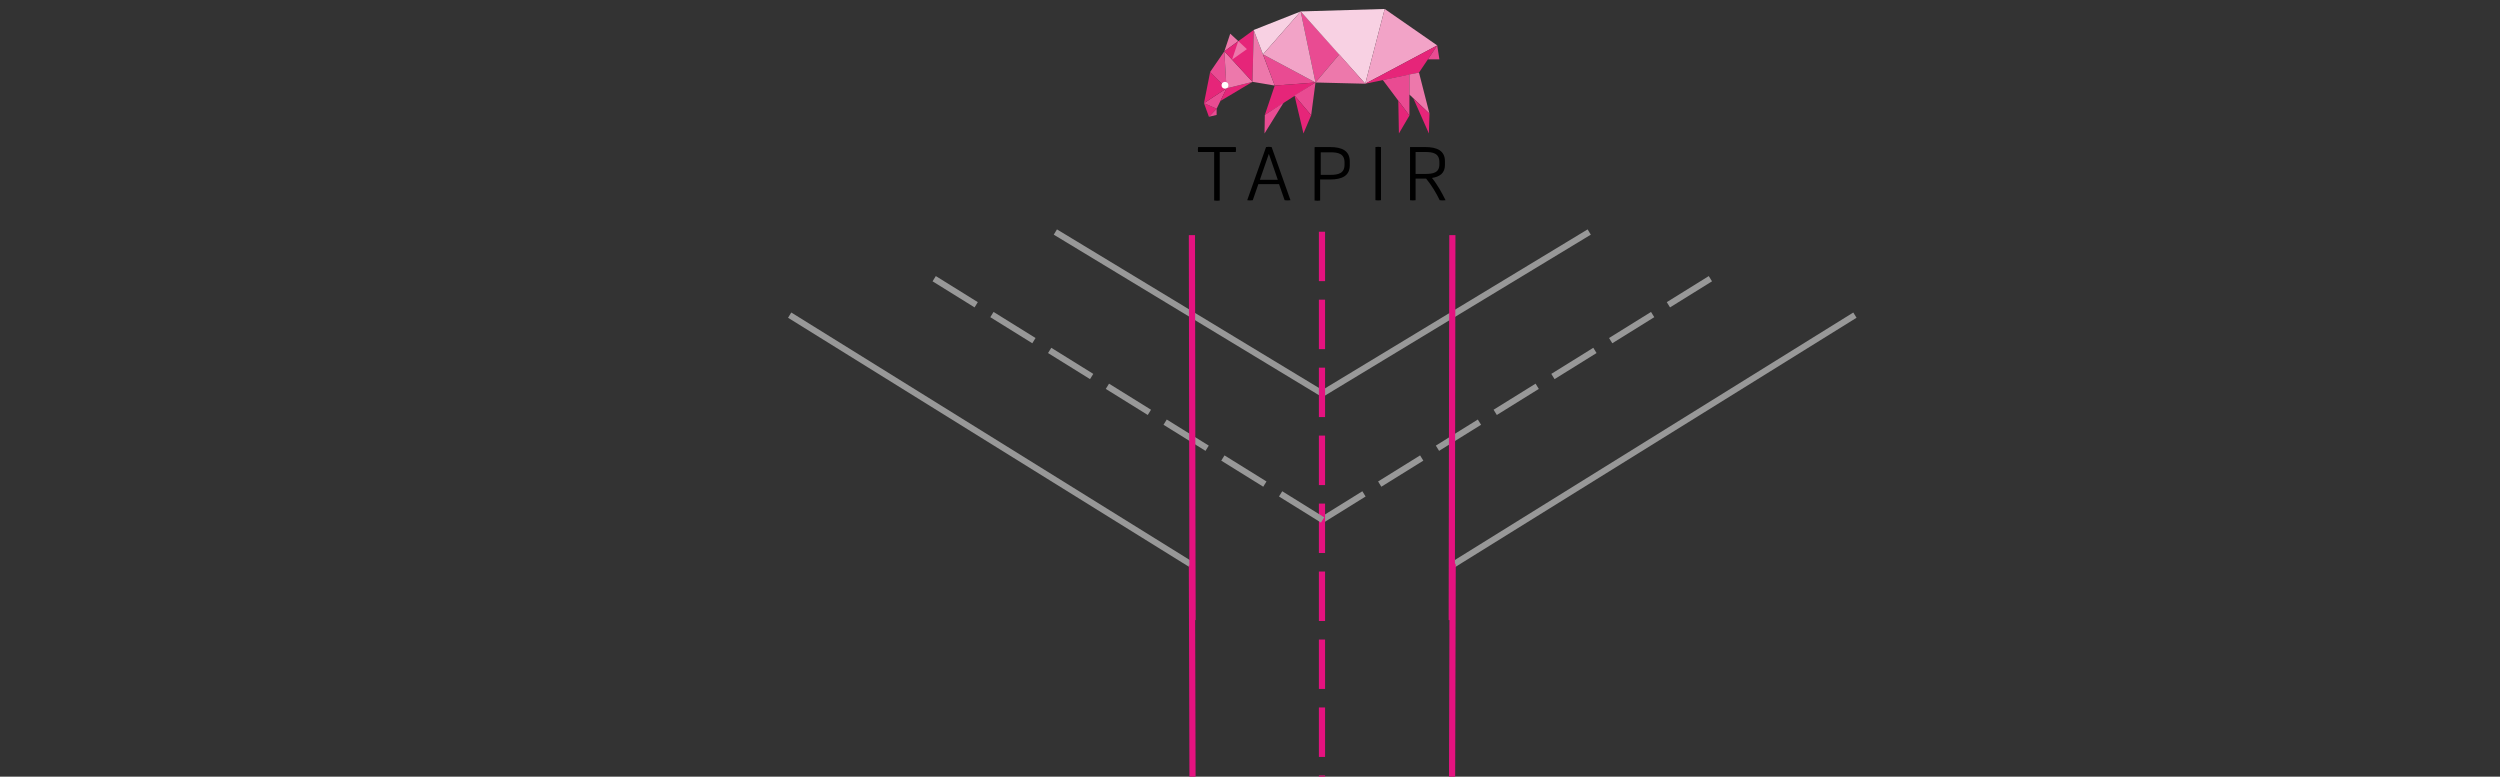 <?xml version="1.0" encoding="UTF-8"?> <svg xmlns="http://www.w3.org/2000/svg" xmlns:xlink="http://www.w3.org/1999/xlink" version="1.1" viewBox="0 0 809.2 251.4"><rect x="0" y="0" width="809.2" height="251.4" fill="#333333" stroke="none"/><defs><style> .st0, .st1, .st2, .st3, .st4, .st5, .st6, .st7 { fill: none; } .st8 { fill: #ed78ab; } .st9 { fill: #010101; } .st1, .st2, .st3, .st4, .st5, .st6, .st7 { stroke-linejoin: round; } .st1, .st2, .st3, .st5, .st6, .st7 { stroke-width: 2px; } .st1, .st2, .st6 { stroke-dasharray: 16 6; } .st1, .st5 { stroke: #e71582; } .st2, .st7 { stroke: #e51280; } .st10 { fill: #cdcccc; } .st10, .st11, .st12 { fill-rule: evenodd; } .st13 { isolation: isolate; } .st3, .st6 { stroke: #989898; } .st14 { fill: #e94b92; } .st4 { stroke: #5b5a5a; stroke-dasharray: 12 9; stroke-width: 3px; } .st15 { clip-path: url(#clippath-1); } .st16 { clip-path: url(#clippath-3); } .st17 { clip-path: url(#clippath-2); } .st18 { fill: #fff; } .st19 { fill: #f2a3c7; } .st20 { fill: #e62579; } .st12 { fill-opacity: 0; } .st21 { display: none; } .st22 { clip-path: url(#clippath); } .st23 { fill: #f8d1e3; } </style><clipPath id="clippath"><rect class="st0" x="31.4" y="151.5" width="37.7" height="36.3"></rect></clipPath><clipPath id="clippath-1"><rect class="st0" x="199.4" y="122.9" width="43.9" height="42.3"></rect></clipPath><clipPath id="clippath-2"><rect class="st0" x="104.4" y="175.4" width="62" height="42.2" transform="translate(-80.1 94) rotate(-30)"></rect></clipPath><clipPath id="clippath-3"><rect class="st0" x="115.7" y="93.4" width="37.6" height="37.7"></rect></clipPath></defs><g id="Ebene_1" class="st21"><path class="st11" d="M386.1,108.9L255.7,27.8"></path><path class="st5" d="M386.1,108.9L255.7,27.8"></path><path class="st11" d="M386,108.9l.2,142.5"></path><path class="st5" d="M386,108.9l.2,142.5"></path><path class="st11" d="M428.1,53.2L341.7.9"></path><path class="st5" d="M428.1,53.2L341.7.9"></path><path class="st11" d="M470.1,108.9l130.4-81"></path><path class="st5" d="M470.1,108.9l130.4-81"></path><path class="st11" d="M470.2,108.9l-.2,142.5"></path><path class="st5" d="M470.2,108.9l-.2,142.5"></path><path class="st11" d="M428.1,53.2L514.5.9"></path><path class="st5" d="M428.1,53.2L514.5.9"></path><path class="st11" d="M428,94.1L558.4,13.1"></path><path class="st1" d="M428,94.1L558.4,13.1"></path><path class="st1" d="M428,93.4v156.4"></path><path class="st11" d="M428.2,94.1L297.8,13.1"></path><path class="st1" d="M428.2,94.1L297.8,13.1"></path><path class="st10" d="M642.4,8.9h140.6l26.2,26.2-26.2,26.2h-140.6V8.9Z"></path><path class="st9" d="M684.7,41.9v-13.1h4.6c.9,0,1.7.1,2.3.4.6.3,1.1.7,1.4,1.2.3.5.5,1.1.5,1.7s-.2,1.2-.4,1.7c-.3.5-.7.8-1.1,1-.5.2-1,.4-1.5.4l.3-.2c.5,0,1.1.2,1.5.5.5.3.9.7,1.1,1.2.3.5.4,1,.4,1.6s-.2,1.3-.5,1.8-.8,1-1.4,1.3c-.6.3-1.4.5-2.3.5h-4.7ZM686.3,40.6h3c.9,0,1.6-.2,2.1-.6.5-.4.7-1,.7-1.7s-.3-1.3-.8-1.8c-.5-.4-1.2-.7-2.1-.7h-3v4.8h0ZM686.3,34.6h2.9c.8,0,1.5-.2,1.9-.6.5-.4.7-1,.7-1.6s-.2-1.2-.7-1.6c-.4-.4-1.1-.6-2-.6h-2.9v4.4h0ZM696,41.9v-9.4h1.6v9.4h-1.6ZM696.8,30.5c-.3,0-.6-.1-.8-.3-.2-.2-.3-.5-.3-.8s0-.6.3-.8c.2-.2.5-.3.8-.3s.6.1.8.3c.2.2.3.4.3.8s-.1.6-.3.8c-.2.2-.5.3-.8.3ZM704.1,46.3c-.8,0-1.6-.1-2.2-.3-.7-.2-1.2-.5-1.5-1-.4-.5-.5-1-.5-1.7s0-.6.2-.9c.1-.3.3-.6.6-.9.3-.3.7-.6,1.2-.8l1.1.6c-.7.3-1.1.6-1.3,1-.2.3-.3.7-.3,1,0,.4.1.8.4,1s.6.5,1,.6c.4.2.9.2,1.4.2s1,0,1.4-.2c.4-.2.7-.4.9-.6s.3-.6.3-1-.2-.8-.5-1.1-.9-.5-1.8-.5c-.7,0-1.4-.1-1.9-.2-.5,0-.9-.2-1.2-.3-.3-.1-.6-.2-.8-.4-.2-.2-.4-.3-.6-.5v-.4l1.8-1.8,1.4.5-1.9,1.7.2-.7c.2,0,.3.2.4.3.1,0,.3.2.5.2.2,0,.5.1.9.2.4,0,.9,0,1.5.2.8,0,1.5.2,2,.5.5.2.9.5,1.1.9.2.4.3.9.3,1.4s-.2,1-.4,1.5-.7.9-1.4,1.2c-.6.3-1.4.5-2.3.5h0ZM704,39c-.8,0-1.5-.2-2-.4-.5-.3-1-.7-1.3-1.2-.3-.5-.4-1.1-.4-1.7s.2-1.2.4-1.7.7-.9,1.2-1.2c.5-.3,1.2-.5,2-.5s1.4.2,2,.5c.5.3,1,.7,1.2,1.2.3.5.4,1.1.4,1.7s-.2,1.2-.4,1.7c-.3.5-.7.9-1.2,1.2-.5.3-1.2.4-2,.4ZM704,37.7c.7,0,1.2-.2,1.6-.5.4-.3.6-.9.6-1.5s-.2-1.2-.6-1.5c-.4-.3-.9-.5-1.6-.5s-1.2.2-1.6.5c-.4.3-.6.8-.6,1.5s.2,1.2.6,1.5c.4.3.9.5,1.6.5ZM705.6,33.8l-.5-1.3h3.8v1.2l-3.4.2h0ZM718.9,41.9v-11.8h-3.9v-1.3h9.4v1.3h-3.9v11.8h-1.6,0ZM728.6,42.2c-.9,0-1.6-.2-2.3-.6-.7-.4-1.2-1-1.6-1.7-.4-.8-.6-1.6-.6-2.6s.2-1.8.6-2.6c.4-.7.9-1.3,1.6-1.7.7-.4,1.5-.6,2.4-.6s1.7.2,2.3.6c.7.4,1.1.9,1.5,1.6.3.7.5,1.4.5,2.2v.4c0,.1,0,.3,0,.5h-7.7v-1.2h6.2c0-.8-.3-1.5-.9-2-.5-.5-1.2-.7-2-.7s-1,.1-1.5.4c-.5.2-.8.6-1.1,1.1-.3.5-.4,1-.4,1.8v.5c0,.8.1,1.4.4,1.9.3.5.7.9,1.1,1.2.5.3,1,.4,1.5.4s1.2-.2,1.6-.4c.4-.3.7-.7.9-1.2h1.5c-.2.6-.4,1.1-.8,1.5-.4.4-.8.8-1.4,1s-1.2.4-1.9.4h0ZM739.3,42.2c-.9,0-1.7-.2-2.4-.6-.7-.4-1.2-1-1.6-1.7-.4-.8-.6-1.6-.6-2.6s.2-1.8.6-2.6c.4-.7.9-1.3,1.6-1.7.7-.4,1.5-.6,2.4-.6s2,.3,2.8.9c.8.6,1.2,1.3,1.4,2.3h-1.6c-.1-.6-.4-1-.9-1.4-.5-.3-1-.5-1.7-.5s-1,.1-1.5.4c-.5.3-.8.7-1.1,1.2-.3.5-.4,1.2-.4,2s0,1.1.2,1.6c.2.5.4.8.7,1.1.3.3.6.5,1,.7.4.2.7.2,1.1.2s.8,0,1.2-.2c.4-.2.7-.4.9-.6.2-.3.4-.6.5-1h1.6c-.2,1-.7,1.7-1.4,2.3-.8.6-1.7.9-2.8.9h0ZM745.8,41.9v-13.4h1.6v5.6h0c.3-.6.8-1,1.3-1.3.6-.3,1.2-.5,1.9-.5s1.3.2,1.9.4c.5.3,1,.7,1.2,1.3.3.6.4,1.3.4,2.2v5.6h-1.5v-5.4c0-1-.2-1.7-.6-2.1-.4-.5-1-.7-1.7-.7s-1,.1-1.4.4-.8.6-1,1.1-.4,1.1-.4,1.8v5h-1.6,0Z"></path><path class="st10" d="M213.7,8.9H67.5l-26.2,26.2,26.2,26.2h146.2V8.9h0Z"></path><path class="st9" d="M89.3,41.9v-13.1h3.8c1.5,0,2.8.3,3.8.8,1,.5,1.7,1.3,2.2,2.3.5,1,.7,2.1.7,3.5s-.2,2.5-.7,3.5-1.2,1.7-2.2,2.2c-1,.5-2.2.8-3.8.8,0,0-3.8,0-3.8,0ZM90.9,40.6h2.2c1.3,0,2.3-.2,3-.6.8-.4,1.3-1,1.6-1.8.3-.8.5-1.7.5-2.8s-.2-2-.5-2.8-.9-1.4-1.6-1.8c-.8-.4-1.8-.6-3-.6h-2.2v10.4h0ZM106.2,42.2c-.9,0-1.7-.2-2.3-.6-.7-.4-1.2-1-1.6-1.7s-.6-1.6-.6-2.6.2-1.9.6-2.6c.4-.7,1-1.3,1.7-1.7.7-.4,1.5-.6,2.4-.6s1.7.2,2.4.6,1.2,1,1.6,1.7c.4.7.6,1.6.6,2.6s-.2,1.9-.6,2.6-1,1.3-1.7,1.7c-.7.4-1.5.6-2.4.6h0ZM106.3,40.8c.5,0,1-.1,1.5-.4.5-.3.8-.7,1.1-1.2.3-.5.4-1.2.4-2s-.1-1.5-.4-2-.7-.9-1.1-1.2c-.4-.3-.9-.4-1.5-.4s-1,.1-1.5.4c-.5.3-.8.7-1.1,1.2s-.4,1.2-.4,2,.1,1.4.4,2c.3.5.7.9,1.1,1.2.5.3.9.4,1.5.4ZM118.2,41.9v-9.4h1.6v9.4h-1.6ZM119,30.5c-.3,0-.6-.1-.8-.3-.2-.2-.3-.5-.3-.8s0-.6.3-.8c.2-.2.5-.3.8-.3s.6.1.8.3c.2.2.3.4.3.8s-.1.6-.3.8c-.2.2-.5.3-.8.3ZM126.2,41.9c-.6,0-1.1,0-1.5-.2-.4-.2-.7-.5-.9-.9-.2-.4-.3-1-.3-1.7v-5.2h-1.6v-1.3h1.6l.2-2.3h1.4v2.3h2.7v1.3h-2.7v5.2c0,.6.1,1,.3,1.2.2.2.7.3,1.3.3h1v1.3s-1.4,0-1.4,0ZM137.9,42.2c-.8,0-1.4-.1-1.9-.4-.5-.3-.9-.6-1.1-1.1-.2-.5-.4-.9-.4-1.5,0-.6.2-1.2.5-1.6.3-.5.8-.8,1.4-1,.6-.2,1.3-.3,2.1-.3h2.5c0-.6,0-1.1-.3-1.5-.2-.4-.4-.7-.8-.9s-.8-.3-1.3-.3-1.1.2-1.6.5c-.4.3-.7.7-.8,1.3h-1.6c0-.7.3-1.2.7-1.7.4-.5.9-.8,1.4-1,.6-.2,1.2-.4,1.8-.4s1.6.2,2.2.5c.6.3,1,.8,1.3,1.3.3.6.4,1.2.4,2v5.8h-1.4v-1.7h0c-.1.3-.3.5-.5.7-.2.2-.4.4-.7.6-.2.2-.5.3-.9.4-.3,0-.7.2-1.1.2h0ZM138.1,40.8c.4,0,.8,0,1.2-.3.4-.2.7-.4.9-.8.2-.3.4-.7.6-1.1.1-.4.2-.8.2-1.2h0s-2.4,0-2.4,0c-.6,0-1.1,0-1.5.2-.4.1-.6.3-.8.6-.2.2-.2.5-.2.9s0,.6.2.9c.2.2.4.4.7.6.3.1.7.2,1.1.2h0ZM145,41.9v-13.4h1.6v13.4h-1.6ZM153.3,42.2c-.9,0-1.6-.2-2.3-.6-.7-.4-1.2-1-1.6-1.7s-.6-1.6-.6-2.6.2-1.9.6-2.6c.4-.7,1-1.3,1.7-1.7.7-.4,1.5-.6,2.4-.6s1.7.2,2.4.6,1.2,1,1.6,1.7.6,1.6.6,2.6-.2,1.9-.6,2.6c-.4.7-1,1.3-1.7,1.7-.7.4-1.5.6-2.4.6h0ZM153.4,40.8c.5,0,1-.1,1.5-.4.5-.3.8-.7,1.1-1.2.3-.5.4-1.2.4-2s-.1-1.5-.4-2-.6-.9-1.1-1.2c-.4-.3-.9-.4-1.5-.4s-1,.1-1.5.4c-.5.3-.8.7-1.1,1.2s-.4,1.2-.4,2,.1,1.4.4,2c.3.5.6.9,1.1,1.2.5.3.9.4,1.5.4ZM160.2,41.9v-9.4h1.4v1.6h0c.3-.6.7-1,1.3-1.4.6-.3,1.2-.5,1.9-.5s1.4.2,1.9.4c.5.3.9.7,1.2,1.3.3.6.4,1.3.4,2.2v5.6h-1.6v-5.5c0-.9-.2-1.6-.6-2.1-.4-.5-1-.7-1.8-.7s-1,.1-1.4.4c-.4.2-.7.6-1,1.1s-.4,1.1-.4,1.8v5s-1.6,0-1.6,0ZM175,42.2c-.9,0-1.6-.2-2.3-.6-.7-.4-1.2-1-1.6-1.7-.4-.8-.6-1.6-.6-2.6s.2-1.8.6-2.6c.4-.7.9-1.3,1.6-1.7.7-.4,1.5-.6,2.4-.6s1.7.2,2.3.6c.6.4,1.1.9,1.5,1.6.3.7.5,1.4.5,2.2v.4c0,.1,0,.3,0,.5h-7.7v-1.2h6.2c0-.8-.3-1.5-.9-2-.5-.5-1.2-.7-2-.7s-1,.1-1.5.4-.8.6-1.1,1.1c-.3.5-.4,1-.4,1.8v.5c0,.8.1,1.4.4,1.9s.6.9,1.1,1.2c.5.3.9.4,1.5.4s1.2-.2,1.6-.4c.4-.3.7-.7.9-1.2h1.6c-.2.6-.4,1.1-.8,1.5-.4.4-.8.8-1.4,1s-1.2.4-1.9.4h0Z"></path><path class="st11" d="M0,180.9h98v37.2H0v-37.2Z"></path><path class="st9" d="M14.1,204v-10.8h4.6c.7,0,1.3.1,1.8.4s.9.6,1.2,1.1c.3.5.5,1.1.6,1.7s.2,1.4.2,2.2c0,1.2-.1,2.2-.4,3s-.7,1.4-1.3,1.8c-.5.4-1.2.6-2.1.6h-4.6ZM16.3,202.1h2.2c.5,0,.8-.1,1.1-.4.3-.3.5-.6.6-1.2s.2-1.2.2-1.9,0-1.3-.1-1.7c0-.5-.2-.8-.3-1.1-.1-.3-.3-.4-.6-.5s-.5-.1-.8-.1h-2.2v6.9h0ZM24.2,195c-.2,0-.3-.1-.3-.3v-1.4c0-.2.1-.3.3-.3h1.7c0,0,.2,0,.2,0,0,0,0,.1,0,.2v1.4c0,.2,0,.3-.3.3h-1.7ZM24,204v-7.9h2.2v7.9h-2.2ZM29.5,204.1c-.6,0-1.1-.2-1.5-.5-.4-.4-.5-.8-.5-1.5v-.7c0-.6.2-1.1.6-1.5.4-.4,1.1-.6,2-.6h2v-.6c0-.2,0-.4-.1-.6,0-.2-.2-.3-.5-.4s-.6-.1-1.1-.1h-2.4v-1.3c.4-.1.8-.2,1.3-.3.5,0,1.1-.1,1.8-.1s1.2,0,1.7.2c.5.2.8.4,1.1.8s.4.9.4,1.6v5.3h-1.7l-.4-.8c0,0-.2.2-.4.3-.2,0-.4.2-.6.3-.2,0-.5.2-.8.2s-.6.1-.9.1h0ZM30.6,202.6c0,0,.2,0,.3,0h.4c.1-.1.3-.1.4-.2.1,0,.2,0,.3,0,0,0,.1,0,.1,0v-1.8h-1.3c-.4.1-.7.2-.8.4s-.3.4-.3.7v.3c0,.2,0,.4.1.5,0,.1.2.2.3.3.1,0,.3,0,.5,0h0ZM37.9,207.7c-.5,0-.9,0-1.3-.2-.4-.1-.7-.4-.9-.6-.2-.3-.3-.6-.3-1v-.2c0-.4.1-.8.4-1.1.2-.3.5-.5.9-.7.4-.2.8-.2,1.2-.2l.6.7c-.2,0-.4,0-.6,0-.2,0-.3.2-.4.3s-.1.3-.1.5v.2c0,.3,0,.5.3.6s.5.2.8.2h1.5c.4,0,.7,0,.9-.2.2-.1.3-.3.3-.6v-.2c0-.2,0-.3-.1-.4s-.2-.2-.4-.3c-.2,0-.4,0-.6,0h-1.8c-.9,0-1.5-.2-2-.5-.4-.3-.6-.7-.6-1.2s.1-.7.3-1,.5-.4,1-.5c-.3-.2-.6-.4-.8-.6s-.3-.5-.4-.8c0-.3-.1-.6-.1-.9,0-.6.1-1.1.4-1.4.2-.4.6-.7,1.1-.9.5-.2,1.1-.3,1.8-.3h4.3v1.2l-1.2.2c0,.1.2.2.3.4,0,.1.2.3.2.5,0,.2.1.5.1.8,0,.5,0,.9-.3,1.2-.2.4-.5.6-.9.9-.4.2-1,.3-1.6.3h-1.4c-.3,0-.5,0-.7.1-.2,0-.2.2-.2.4s0,.3.2.3.3,0,.5,0h2.2c.6,0,1.1,0,1.5.2.4.2.8.4,1,.8.2.3.3.8.3,1.4v.2c0,.8-.2,1.4-.7,1.8s-1.2.7-2.2.7h-2.4ZM38.8,200h.8c.3,0,.5,0,.7-.1.2,0,.3-.2.3-.4,0-.2,0-.4,0-.6s0-.5-.1-.7c0-.2-.2-.3-.4-.4s-.3-.1-.6-.1h-.8c-.4,0-.7,0-.8.2-.2.2-.3.4-.3.8s0,.7.2.8c.2.2.4.3.8.3h0ZM44.4,204v-7.9h1.8l.4.8c.3-.2.7-.5,1.1-.7s.9-.3,1.4-.3,1.1.1,1.5.4c.3.2.6.6.7,1,.2.4.2.9.2,1.4v5.2h-2.2v-4.9c0-.3,0-.5-.1-.6s-.2-.3-.4-.4-.4-.1-.6-.1-.4,0-.6,0c-.2,0-.4.1-.5.2-.2,0-.3.2-.5.3v5.5h-2.2ZM56.5,204.1c-.7,0-1.2,0-1.7-.2-.5-.1-.8-.4-1.1-.7-.3-.3-.5-.7-.6-1.2-.1-.5-.2-1.2-.2-1.9s0-1.5.2-2c.1-.5.3-.9.6-1.2.3-.3.7-.5,1.1-.6.5-.1,1-.2,1.7-.2s1.2,0,1.7.2c.5.1.8.3,1.1.6.3.3.5.7.6,1.2.1.5.2,1.2.2,2s0,1.4-.2,1.9c-.1.5-.3.9-.6,1.2-.3.3-.7.5-1.1.7-.5.1-1,.2-1.7.2h0ZM56.5,202.4c.3,0,.5,0,.7,0,.2,0,.3-.1.4-.3.1-.2.2-.4.2-.7,0-.3,0-.7,0-1.2s0-.9,0-1.2c0-.3-.1-.5-.2-.7-.1-.2-.3-.3-.4-.3s-.4,0-.7,0-.5,0-.7,0c-.2,0-.3.2-.4.3-.1.1-.2.4-.3.7,0,.3,0,.7,0,1.2s0,.9,0,1.2c0,.3.2.6.3.7.1.1.3.2.4.3.2,0,.4,0,.7,0ZM64.4,204.1c-.2,0-.5,0-.8,0-.3,0-.6,0-.9,0-.3,0-.5,0-.8-.1-.2,0-.4,0-.6-.2v-1.3h3.5c.2,0,.4,0,.5,0,.1,0,.2-.1.3-.2,0,0,0-.2,0-.4v-.2c0-.2,0-.3-.2-.4s-.3-.2-.7-.2h-1.2c-.5,0-.8,0-1.2-.2-.4-.1-.7-.4-.9-.7s-.3-.7-.3-1.3v-.4c0-.5,0-.9.3-1.3.2-.3.5-.6,1-.8.5-.2,1.1-.3,1.9-.3s.7,0,1,0c.4,0,.7,0,1.1.1.3,0,.6.1.8.2v1.3h-3.3c-.3,0-.5,0-.6.1-.2,0-.2.3-.2.5v.2c0,.2,0,.3,0,.4,0,0,.2.1.3.2.2,0,.3,0,.5,0h1.3c.8,0,1.4.2,1.8.6.4.4.6.9.6,1.5v.7c0,.5-.1.9-.4,1.2-.2.3-.6.5-1.1.7-.5.1-1.1.2-1.7.2h0ZM71.9,204c-.6,0-1.1,0-1.5-.3-.4-.2-.7-.5-.8-.9-.2-.4-.2-1-.2-1.7v-3.3c0,0-1.2,0-1.2,0v-1.4l1.3-.4.3-2.2h1.7v2.2h1.8v1.8h-1.8v3.3c0,.2,0,.4,0,.5,0,.1,0,.2.2.3,0,0,.2.1.2.2,0,0,.2,0,.3,0h1v1.7h-1.4ZM74.9,195c-.2,0-.3-.1-.3-.3v-1.4c0-.2,0-.3.3-.3h1.7c0,0,.2,0,.2,0,0,0,0,.1,0,.2v1.4c0,.2,0,.3-.3.3h-1.7ZM74.6,204v-7.9h2.2v7.9h-2.2ZM81.6,204.1c-.5,0-.9,0-1.3-.2-.4-.1-.8-.4-1.1-.6-.3-.3-.5-.7-.7-1.2-.2-.5-.2-1.2-.2-1.9s0-1.4.2-2c.2-.5.4-.9.7-1.2.3-.3.7-.5,1.1-.7.4-.1.9-.2,1.4-.2s.9,0,1.4,0,.9.1,1.4.3v1.2h-2.1c-.4,0-.8,0-1.1.2-.3.1-.5.4-.6.7-.1.4-.2.9-.2,1.5s0,1.1.2,1.5.3.6.6.7c.3.1.7.2,1.1.2h2.2v1.2c-.2,0-.5.2-.8.2s-.7.1-1,.1c-.3,0-.7,0-1,0h0Z"></path><path class="st11" d="M31.4,151.5h37.7v36.3H31.4v-36.3Z"></path><g class="st22"><image class="st13" width="127" height="121" transform="translate(31.4 152.4) scale(.3 .3)"></image></g><path class="st11" d="M171,158.2h98v37.2h-98v-37.2Z"></path><path class="st9" d="M186.9,181.3v-10.8h4.6c.3,0,.7,0,1.1.1.4,0,.7.2,1,.5s.6.6.8,1.1c.2.5.3,1.1.3,2s0,1.5-.3,2c-.2.5-.4.9-.7,1.2-.3.3-.6.4-1,.5-.4,0-.7.1-1,.1-.2,0-.4,0-.6,0s-.5,0-.7,0c-.2,0-.5,0-.7,0-.2,0-.4,0-.5,0v3.6h-2.2ZM189,176h2.2c.2,0,.5,0,.6-.2.2-.1.3-.3.4-.6,0-.3.1-.6.1-1.1s0-.8-.1-1.1c0-.3-.2-.4-.4-.6-.2-.1-.4-.2-.6-.2h-2.2v3.6h0ZM195.8,181.3v-7.9h1.7l.5,1.2c.3-.4.6-.7.9-.9.4-.3.8-.4,1.3-.4s.2,0,.3,0c.1,0,.2,0,.3,0v2.2c-.1,0-.3,0-.5,0-.2,0-.3,0-.4,0-.3,0-.5,0-.8,0-.2,0-.4.2-.6.3-.2.1-.4.3-.6.5v4.9h-2.2,0ZM205.4,181.4c-.9,0-1.6-.1-2.1-.3-.5-.2-.9-.6-1.1-1.2-.2-.6-.3-1.4-.3-2.4s.1-1.9.3-2.5.6-1,1.1-1.2c.5-.2,1.2-.4,2.1-.4s1.4,0,1.9.2c.5.2.8.4,1,.8.2.4.3.9.3,1.6s-.1.9-.3,1.3c-.2.3-.5.5-.9.7-.4.1-.8.2-1.3.2h-2c0,.4,0,.7.2,1,.1.2.3.4.6.5.3.1.7.2,1.2.2h2.3v1.3c-.4,0-.8.2-1.2.2-.5,0-1,.1-1.6.1h0ZM203.9,176.8h1.8c.3,0,.5,0,.6-.2.1-.1.2-.3.2-.6s0-.5-.1-.7c0-.2-.2-.3-.4-.4-.2,0-.4-.1-.7-.1s-.6,0-.8.2-.3.3-.4.6c0,.3-.1.7-.1,1.2h0ZM212.5,181.4c-.6,0-1.1-.1-1.6-.4-.4-.3-.7-.7-.9-1.3-.2-.6-.3-1.4-.3-2.3s0-1.8.3-2.4c.2-.6.5-1.1.9-1.3.4-.3,1-.4,1.8-.4s.7,0,1.1.1c.4,0,.7.2.9.2v-3.6h2.2v11.2h-1.8l-.4-.8c-.2.2-.4.3-.6.4-.2.1-.5.2-.8.3-.3,0-.5.1-.8.1h0ZM213.3,179.6c.3,0,.6,0,.8-.1.2-.1.4-.2.6-.3v-3.9c-.2,0-.4-.1-.6-.2-.2,0-.4-.1-.7-.1-.4,0-.7,0-.9.2s-.4.4-.5.7c0,.3-.1.8-.1,1.5s0,1.1.1,1.4c0,.3.2.6.4.7.2.1.5.2.8.2h0ZM218.7,172.3c-.2,0-.3-.1-.3-.3v-1.4c0-.2.1-.3.3-.3h1.7c0,0,.2,0,.2,0,0,0,0,.1,0,.2v1.4c0,.2,0,.3-.3.3h-1.7ZM218.5,181.3v-7.9h2.2v7.9h-2.2ZM225.4,181.4c-.5,0-.9,0-1.3-.2-.4-.1-.8-.4-1.1-.6-.3-.3-.5-.7-.7-1.2-.2-.5-.2-1.2-.2-1.9s0-1.4.2-2c.2-.5.4-.9.7-1.2.3-.3.6-.5,1.1-.7.4-.1.9-.2,1.4-.2s.9,0,1.4,0,.9.1,1.4.3v1.2h-2.1c-.4,0-.8,0-1.1.2-.3.1-.5.4-.6.7-.1.4-.2.9-.2,1.5s0,1.1.2,1.5c.1.3.3.6.6.7.3.1.6.2,1.1.2h2.2v1.2c-.2,0-.5.2-.8.2-.3,0-.7.1-1,.1-.4,0-.7,0-1,0h0ZM232.5,181.3c-.6,0-1.1,0-1.5-.3-.4-.2-.6-.5-.8-.9-.2-.4-.2-1-.2-1.7v-3.3c0,0-1.1,0-1.1,0v-1.4l1.3-.4.3-2.2h1.7v2.2h1.8v1.8h-1.8v3.3c0,.2,0,.4,0,.5,0,.1.1.2.2.3,0,0,.2.1.2.2.1,0,.2,0,.3,0h1v1.7h-1.4ZM235.4,172.3c-.2,0-.3-.1-.3-.3v-1.4c0-.2.1-.3.3-.3h1.7c0,0,.2,0,.2,0,0,0,0,.1,0,.2v1.4c0,.2,0,.3-.3.3h-1.7ZM235.2,181.3v-7.9h2.2v7.9h-2.2ZM241,181.3l-2.6-7.9h2.2l1.7,5.9,1.7-5.9h2.2l-2.8,7.9h-2.5,0ZM250.3,181.4c-.9,0-1.6-.1-2.1-.3-.5-.2-.9-.6-1.1-1.2-.2-.6-.3-1.4-.3-2.4s.1-1.9.3-2.5.6-1,1.1-1.2c.5-.2,1.2-.4,2.1-.4s1.4,0,1.9.2c.5.2.8.4,1,.8.2.4.3.9.3,1.6s-.1.9-.3,1.3c-.2.3-.5.5-.9.7-.4.1-.8.2-1.3.2h-2c0,.4,0,.7.2,1,.1.2.3.4.6.5.3.1.7.2,1.2.2h2.3v1.3c-.4,0-.8.2-1.2.2-.5,0-1,.1-1.6.1h0ZM248.9,176.8h1.8c.3,0,.5,0,.6-.2.1-.1.2-.3.2-.6s0-.5-.1-.7c0-.2-.2-.3-.4-.4-.2,0-.4-.1-.7-.1s-.6,0-.8.2-.3.3-.4.6c0,.3-.1.7-.1,1.2h0Z"></path><path class="st11" d="M199.4,122.9h43.9v42.3h-43.9s0-42.3,0-42.3Z"></path><g class="st15"><image class="st13" width="128" height="124" transform="translate(199.4 123.6) scale(.3)"></image></g><path class="st11" d="M98,193.7l53.7-31,21.1,36.6-53.7,31-21.1-36.6h0Z"></path><g class="st17"><image class="st13" width="384" height="384" transform="translate(98 193.7) rotate(-30) scale(.2 .1)"></image></g><path class="st11" d="M115.7,93.4h37.6v37.7h-37.7s0-37.7,0-37.7Z"></path><g class="st16"><image class="st13" width="384" height="376" transform="translate(115.7 93.8) scale(.1)"></image></g><path class="st4" d="M134.5,143.6v86.7"></path></g><g id="Ebene_2"><g><path class="st12" d="M386,183l-130.4-81"></path><path class="st3" d="M386,183l-130.4-81"></path><path class="st12" d="M385.8,183l.2,53.5"></path><path class="st7" d="M385.8,183l.2,71.2"></path><path class="st12" d="M428,127.4l-86.4-52.3"></path><path class="st3" d="M428,127.4l-86.4-52.3"></path><path class="st12" d="M470,183l130.4-81"></path><path class="st3" d="M470,183l130.4-81"></path><path class="st12" d="M470.2,183l-.2,142.5"></path><path class="st7" d="M470.2,183l-.2,71.2.2-71.2Z"></path><path class="st12" d="M428,127.4l86.4-52.3"></path><path class="st3" d="M428,127.4l86.4-52.3"></path><path class="st12" d="M427.9,168.3l130.4-81"></path><path class="st6" d="M427.9,168.3l130.4-81"></path><path class="st12" d="M427.9,75v249"></path><path class="st2" d="M427.9,75v179.3"></path><path class="st12" d="M428.1,168.3l-130.4-81"></path><path class="st6" d="M428.1,168.3l-130.4-81"></path><path class="st12" d="M385.8,76.1l.2,124.6"></path><path class="st7" d="M385.8,76.1l.2,124.6"></path><path class="st12" d="M470.1,76.1l-.2,124.6"></path><path class="st7" d="M470.1,76.1l-.2,124.6"></path><path class="st12" d="M384.7-10.5h86.4V56.3h-86.4V-10.5Z"></path><g><path d="M393,49.2h-5.2c-.1-.4-.1-1.1,0-1.6h12.2c.1.4.1,1.1,0,1.6h-5.2v15.7c-.5.1-1.2.1-1.8,0v-15.7Z"></path><path d="M414.1,59.6h-6.8l-1.8,5.2c-.5.1-1.3.1-1.8,0l6.1-17.2c.6-.1,1.2-.1,1.8,0l6.1,17.2c-.5.1-1.3.1-1.9,0l-1.8-5.2ZM410.7,49.8l-2.9,8.4h5.8l-2.9-8.4Z"></path><path d="M425.6,47.6h4.9c3.9,0,6.4,1.2,6.4,4.7v1.2c0,3.4-2.5,4.6-6.4,4.6h-3.2v6.8c-.5.1-1.2.1-1.8,0v-17.2ZM435.2,52.6c0-2.9-2.1-3.3-4.6-3.3h-3.1v7.3h3.1c2.6,0,4.6-.5,4.6-3.3v-.8Z"></path><path d="M445.2,47.6c.6-.1,1.2-.1,1.8,0v17.2c-.5.1-1.2.1-1.8,0v-17.2Z"></path><path d="M456.4,47.6h4.9c3.9,0,6.4,1.2,6.4,4.6v1.2c0,2.6-1.6,3.8-4.2,4.2,1.8,2.2,3.2,4.8,4.4,7.2-.5.1-1.4.1-1.9,0-1.1-2.3-2.6-4.8-4.4-7h-3.4v7c-.6.1-1.2.1-1.8,0v-17.2ZM465.9,52.5c0-2.9-2.1-3.3-4.6-3.3h-3.1v7.1h3.1c2.6,0,4.6-.4,4.6-3.1v-.7Z"></path></g><g><polygon class="st20" points="389.7 33.4 391.3 37.8 393.8 35.2 389.7 33.4"></polygon><polygon class="st14" points="391.3 37.8 393.8 37.2 393.8 35.2 391.3 37.8"></polygon><polygon class="st14" points="389.7 33.4 393.8 35.2 397 28.6 389.7 33.4"></polygon><polygon class="st20" points="395 32.7 405.4 26.5 397 28.6 395 32.7"></polygon><polygon class="st20" points="391.7 23.3 397 28.6 389.7 33.4 391.7 23.3"></polygon><polygon class="st14" points="396.3 16.6 397 28.6 391.7 23.3 396.3 16.6"></polygon><polygon class="st8" points="396.3 16.6 405.4 26.5 397 28.6 396.3 16.6"></polygon><polygon class="st8" points="396.3 16.6 398.2 10.9 400.8 13.3 396.3 16.6"></polygon><polygon class="st20" points="396.3 16.6 405.4 26.5 405.8 9.7 396.3 16.6"></polygon><polygon class="st8" points="405.4 26.5 412.6 27.7 405.8 9.7 405.4 26.5"></polygon><polygon class="st23" points="405.8 9.7 421 3.7 408.8 17.6 405.8 9.7"></polygon><polygon class="st14" points="408.8 17.6 425.8 26.7 412.6 27.7 408.8 17.6"></polygon><polygon class="st14" points="421 3.7 425.8 26.7 433.5 17.6 421 3.7"></polygon><polygon class="st23" points="421 3.7 448.2 2.9 441.9 27.1 421 3.7"></polygon><polygon class="st8" points="433.5 17.6 441.9 27.1 425.8 26.7 433.5 17.6"></polygon><polygon class="st19" points="448.2 2.9 441.9 27.1 465.2 14.7 448.2 2.9"></polygon><polygon class="st20" points="412.6 27.7 409.4 37.2 425.8 26.7 412.6 27.7"></polygon><polygon class="st14" points="409.4 37.2 409.3 43.2 415.5 33.2 409.4 37.2"></polygon><polygon class="st14" points="419 30.9 424.4 37.3 425.8 26.7 419 30.9"></polygon><polygon class="st20" points="419 30.9 424.4 37.3 421.9 43.2 419 30.9"></polygon><polygon class="st20" points="441.9 27.1 459.3 23.5 465.2 14.7 441.9 27.1"></polygon><polygon class="st14" points="447.6 25.9 456.2 37.4 456.2 24.1 447.6 25.9"></polygon><polygon class="st20" points="456.2 37.4 452.6 32.6 452.8 43.2 456.2 37.4"></polygon><polygon class="st8" points="459.3 23.5 462.7 36.8 456.2 30.6 456.2 24.1 459.3 23.5"></polygon><polygon class="st20" points="457.5 31.9 462.7 36.8 462.5 43.2 457.5 31.9"></polygon><polygon class="st14" points="465.2 14.7 465.9 19.2 462.2 19.2 465.2 14.7"></polygon><polygon class="st19" points="421 3.7 425.8 26.7 408.8 17.6 421 3.7"></polygon><circle class="st18" cx="396.5" cy="27.6" r="1.1"></circle><polygon class="st8" points="398.8 19.3 400.8 13.3 403.6 15.9 398.8 19.3"></polygon></g></g></g></svg> 